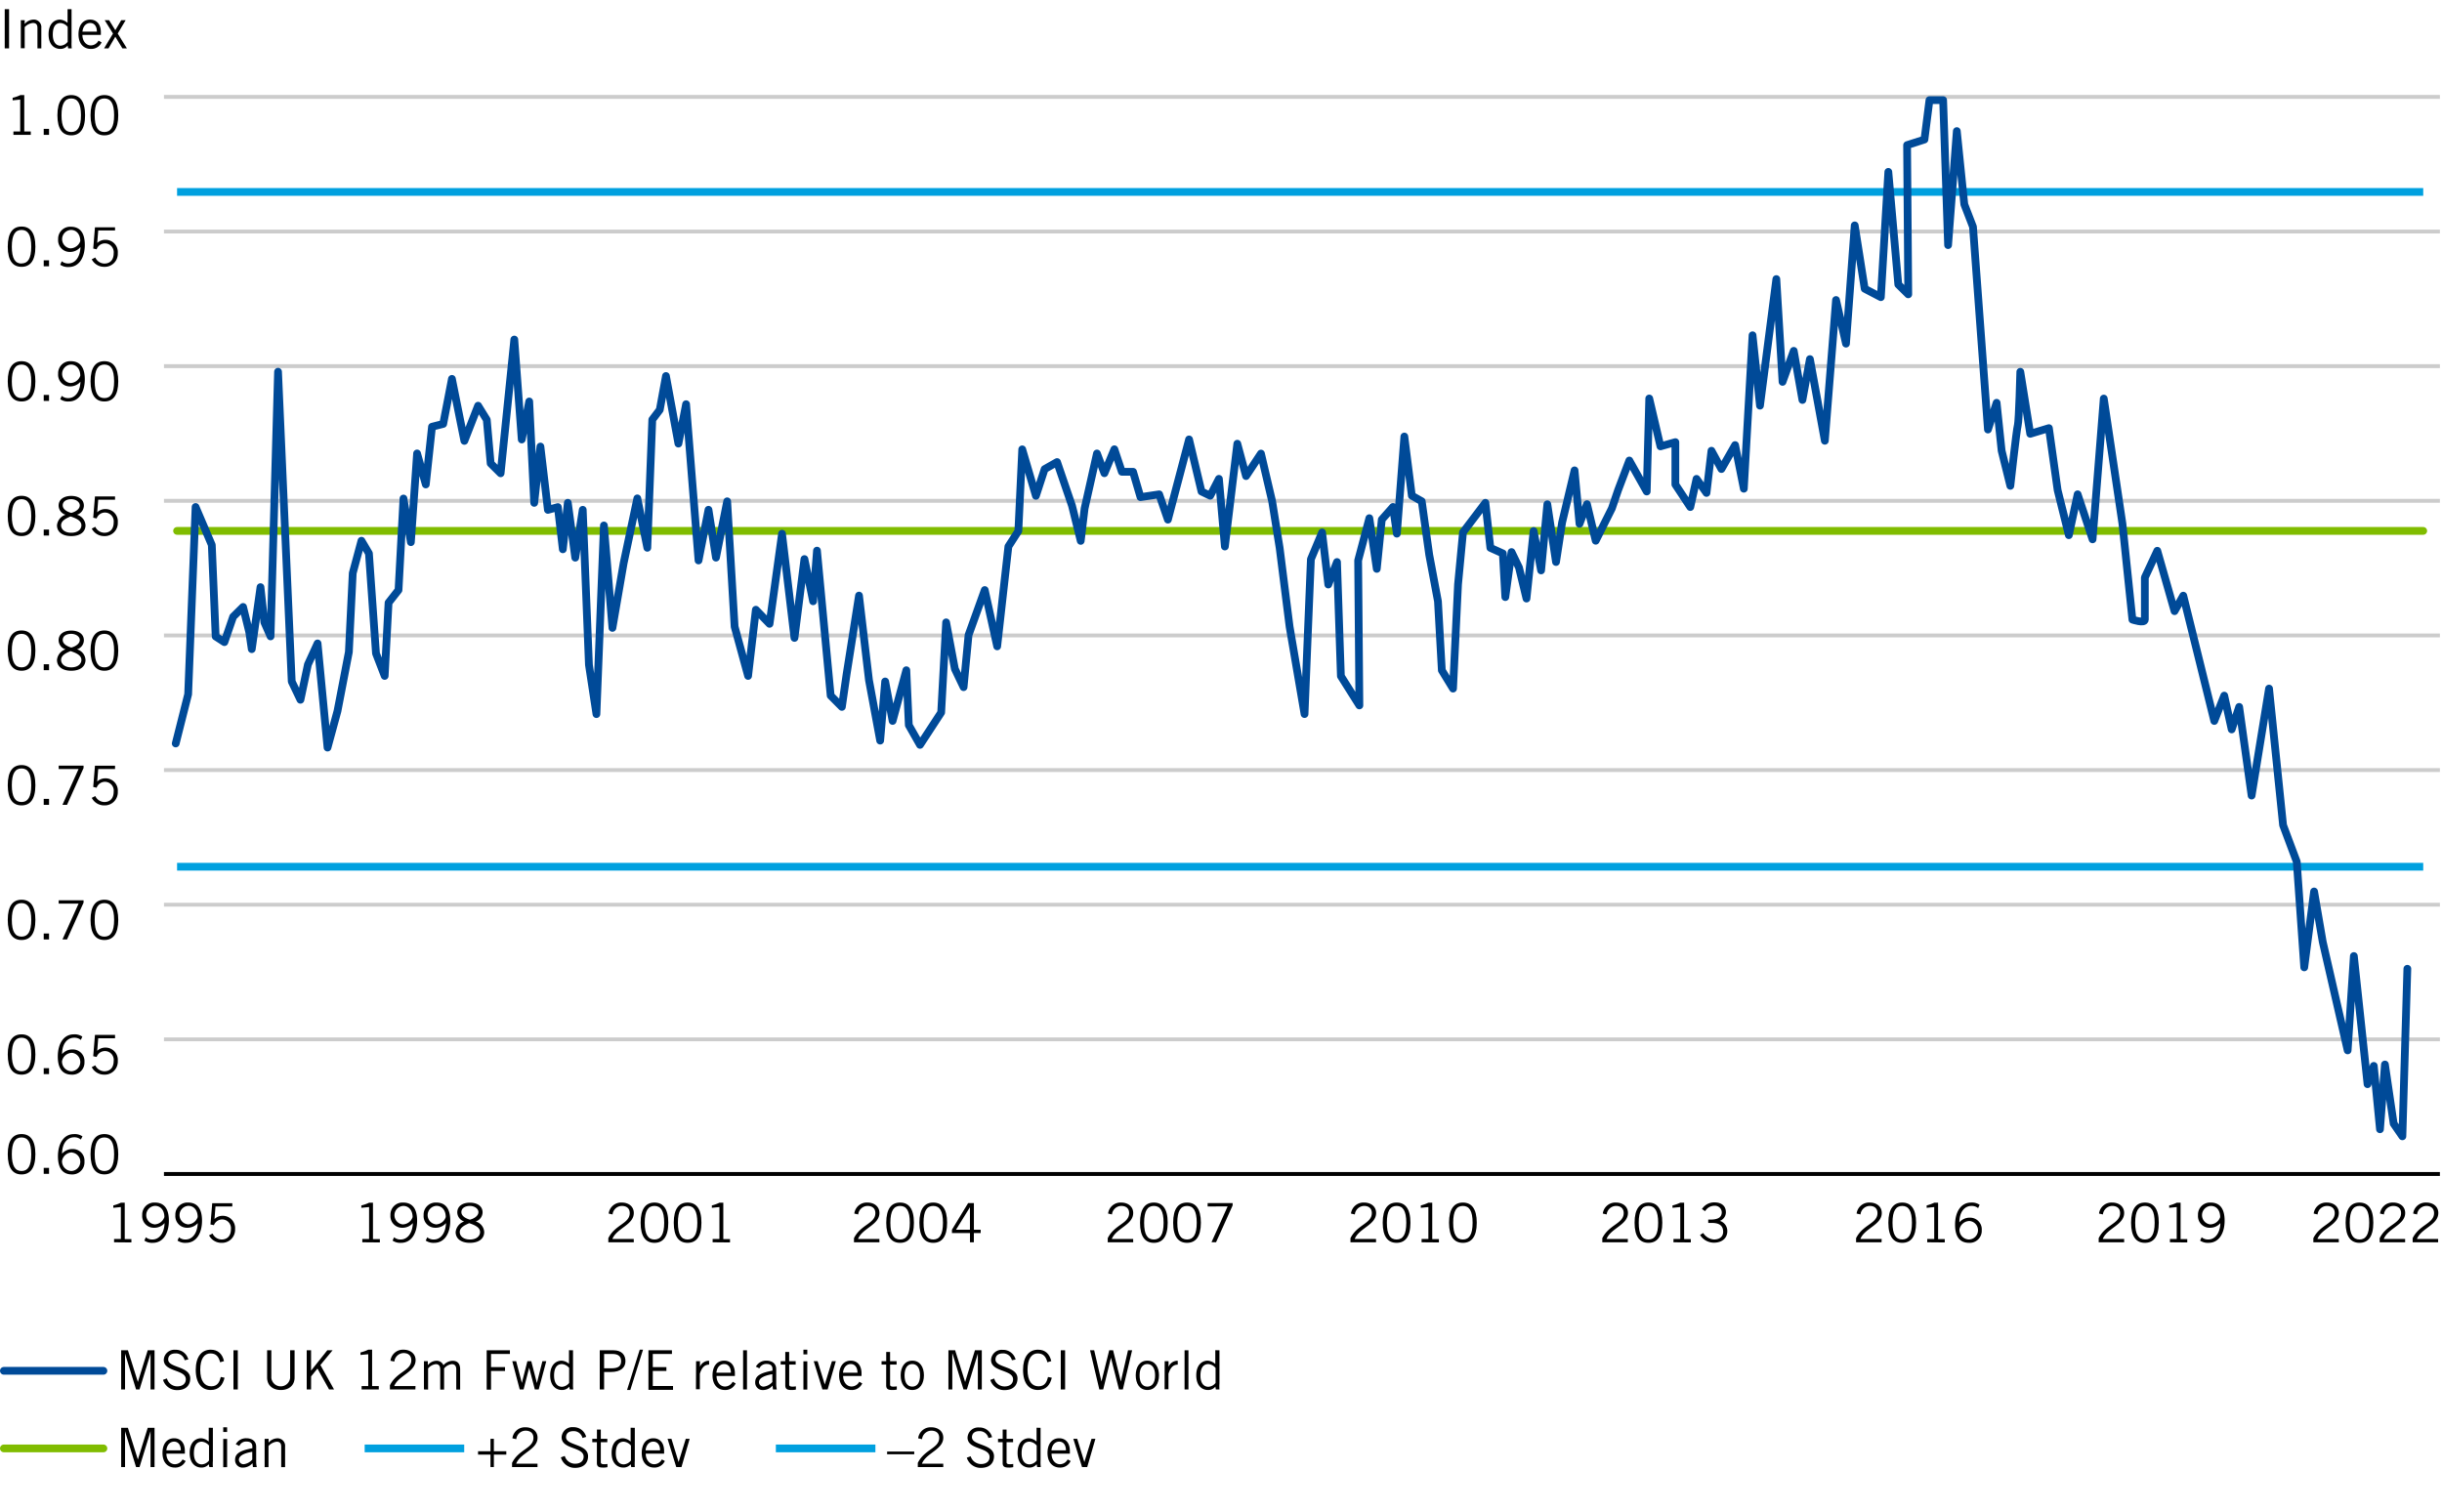 <svg xmlns="http://www.w3.org/2000/svg" viewBox="0 0 630 390.15"><defs><style>.a{fill:#fff;}.b,.c,.d,.e,.f{fill:none;stroke-linejoin:round;}.b{stroke:#ccc;}.c{stroke:#000;}.d{stroke:#00a0df;}.d,.e,.f{stroke-width:2px;}.e{stroke:#80bc00;}.e,.f{stroke-linecap:round;}.f{stroke:#004a98;}</style></defs><rect class="a" width="630" height="390.15"/><path d="M2.34,2.37V12.48H1.22V2.37Z" transform="translate(0)"/><path d="M6.37,5.2v1h0A3,3,0,0,1,8.56,5.06a1.94,1.94,0,0,1,2.1,2.13v5.29h-1V7.22c0-1-.46-1.29-1.19-1.29A3.38,3.38,0,0,0,6.37,7v5.45h-1V5.2Z" transform="translate(0)"/><path d="M18.46,2.37v8.52a10.56,10.56,0,0,0,.05,1.59h-.92l-.14-.71a2.41,2.41,0,0,1-1.92.85c-1.29,0-3-.87-3-3.78s1.69-3.78,2.92-3.78a3.14,3.14,0,0,1,1.92.81l.06,0V2.37Zm-1,4.57a2.69,2.69,0,0,0-1.84-1c-1.17,0-2,.77-2,3,0,1.85.79,2.85,2,2.85a2.53,2.53,0,0,0,1.84-1Z" transform="translate(0)"/><path d="M26.21,10.93a2.91,2.91,0,0,1-2.8,1.69c-1.62,0-3.16-1.12-3.16-3.78,0-2.35,1.17-3.78,3-3.78,1.51,0,2.77,1,2.77,3.3V9H21.26c0,1.59.95,2.71,2.15,2.71a2.24,2.24,0,0,0,2-1.23ZM25,8.17c0-1.35-.64-2.24-1.73-2.24s-1.88.89-2,2.24Z" transform="translate(0)"/><path d="M29.75,7.79,31.28,5.2h1.14L30.37,8.66l2.37,3.82H31.58l-1.83-3-1.76,3H26.85l2.3-3.82L27,5.2h1.14Z" transform="translate(0)"/><path d="M3.46,34.79v-.87H5.21V25.69l-1.95.2v-.66a9.49,9.49,0,0,0,2-.7h1v9.39H7.94v.87Z" transform="translate(0)"/><path d="M12.65,33.24v1.55H11.28V33.24Z" transform="translate(0)"/><path d="M18.38,24.53c2.2,0,3.57,1.54,3.57,5.2s-1.37,5.19-3.57,5.19-3.57-1.54-3.57-5.19S16.18,24.53,18.38,24.53Zm0,9.53c1.64,0,2.51-1.26,2.51-4.33S20,25.4,18.38,25.4s-2.51,1.26-2.51,4.33S16.74,34.06,18.38,34.06Z" transform="translate(0)"/><path d="M26.93,24.53c2.2,0,3.58,1.54,3.58,5.2s-1.38,5.19-3.58,5.19-3.57-1.54-3.57-5.19S24.73,24.53,26.93,24.53Zm0,9.53c1.64,0,2.51-1.26,2.51-4.33s-.87-4.33-2.51-4.33-2.5,1.26-2.5,4.33S25.29,34.06,26.93,34.06Z" transform="translate(0)"/><path d="M5.56,58.45c2.2,0,3.57,1.54,3.57,5.2s-1.37,5.19-3.57,5.19S2,67.3,2,63.65,3.36,58.45,5.56,58.45Zm0,9.52c1.63,0,2.5-1.26,2.5-4.32s-.87-4.33-2.5-4.33-2.51,1.26-2.51,4.33S3.92,68,5.56,68Z" transform="translate(0)"/><path d="M12.65,67.16V68.7H11.28V67.16Z" transform="translate(0)"/><path d="M15.93,67.4a2.54,2.54,0,0,0,1.72.57c1.6,0,3-1.42,3.11-4.23A3.49,3.49,0,0,1,18,65a3,3,0,0,1-3-3.25,3.1,3.1,0,0,1,3.26-3.25c2.1,0,3.62,1.23,3.62,4.68,0,3.19-1.43,5.71-4.15,5.71a3.45,3.45,0,0,1-2.19-.59Zm2.2-3.32a2.76,2.76,0,0,0,2.58-1.88c0-1.76-1-2.88-2.41-2.88a2.39,2.39,0,0,0-.17,4.76Z" transform="translate(0)"/><path d="M29.68,59.46H25.34l-.26,3.23a3,3,0,0,1,2.08-.82,3.16,3.16,0,0,1,3.23,3.42,3.36,3.36,0,0,1-3.5,3.55,3.59,3.59,0,0,1-3.22-1.93l.91-.48A2.63,2.63,0,0,0,26.92,68c1.33,0,2.41-.78,2.41-2.68a2.27,2.27,0,0,0-4.4-1l-.88-.19.45-5.48h5.18Z" transform="translate(0)"/><path d="M5.56,93.19c2.2,0,3.57,1.54,3.57,5.19s-1.37,5.2-3.57,5.2S2,102,2,98.38,3.36,93.19,5.56,93.19Zm0,9.52c1.63,0,2.5-1.26,2.5-4.33s-.87-4.32-2.5-4.32-2.51,1.26-2.51,4.32S3.92,102.71,5.56,102.71Z" transform="translate(0)"/><path d="M12.65,101.9v1.54H11.28V101.9Z" transform="translate(0)"/><path d="M15.93,102.14a2.54,2.54,0,0,0,1.72.57c1.6,0,3-1.43,3.11-4.23A3.49,3.49,0,0,1,18,99.69a3,3,0,0,1-3-3.25,3.1,3.1,0,0,1,3.26-3.25c2.1,0,3.62,1.23,3.62,4.68,0,3.19-1.43,5.71-4.15,5.71a3.51,3.51,0,0,1-2.19-.59Zm2.2-3.32a2.76,2.76,0,0,0,2.58-1.88c0-1.76-1-2.88-2.41-2.88a2.39,2.39,0,0,0-.17,4.76Z" transform="translate(0)"/><path d="M26.93,93.19c2.2,0,3.58,1.54,3.58,5.19s-1.38,5.2-3.58,5.2-3.57-1.54-3.57-5.2S24.73,93.19,26.93,93.19Zm0,9.52c1.64,0,2.51-1.26,2.51-4.33s-.87-4.32-2.51-4.32-2.5,1.26-2.5,4.32S25.29,102.71,26.93,102.71Z" transform="translate(0)"/><path d="M5.56,127.92c2.2,0,3.57,1.54,3.57,5.2s-1.37,5.19-3.57,5.19S2,136.77,2,133.12,3.36,127.92,5.56,127.92Zm0,9.53c1.63,0,2.5-1.26,2.5-4.33s-.87-4.33-2.5-4.33-2.51,1.26-2.51,4.33S3.92,137.45,5.56,137.45Z" transform="translate(0)"/><path d="M12.65,136.63v1.54H11.28v-1.54Z" transform="translate(0)"/><path d="M18.38,138.31c-2.48,0-3.68-1.23-3.68-2.77a3.21,3.21,0,0,1,2.21-2.74v0a2.5,2.5,0,0,1-1.79-2.33c0-1.65,1.4-2.52,3.26-2.52s3.26.87,3.26,2.52a2.5,2.5,0,0,1-1.79,2.33v0a3,3,0,0,1,2.21,2.74C22.06,137.08,20.86,138.31,18.38,138.31Zm0-.86c1.83,0,2.62-1,2.62-1.91,0-1.18-1.21-1.76-2.8-2.3-1.24.54-2.44,1.12-2.44,2.3C15.76,136.44,16.54,137.45,18.38,137.45Zm0-8.66c-1.11,0-2.2.48-2.2,1.6s1.37,1.71,2.2,1.94c1.12-.28,2.2-1,2.2-1.94S19.49,128.79,18.38,128.79Z" transform="translate(0)"/><path d="M29.68,128.93H25.34l-.26,3.24a2.94,2.94,0,0,1,2.08-.83,3.16,3.16,0,0,1,3.23,3.42,3.36,3.36,0,0,1-3.5,3.55,3.59,3.59,0,0,1-3.22-1.93l.91-.47a2.63,2.63,0,0,0,2.34,1.54c1.33,0,2.41-.79,2.41-2.69a2.27,2.27,0,0,0-4.4-1l-.88-.19.45-5.48h5.18Z" transform="translate(0)"/><path d="M5.56,162.66c2.2,0,3.57,1.54,3.57,5.19s-1.37,5.2-3.57,5.2S2,171.51,2,167.85,3.36,162.66,5.56,162.66Zm0,9.52c1.63,0,2.5-1.26,2.5-4.33s-.87-4.32-2.5-4.32-2.51,1.26-2.51,4.32S3.92,172.18,5.56,172.18Z" transform="translate(0)"/><path d="M12.65,171.37v1.54H11.28v-1.54Z" transform="translate(0)"/><path d="M18.38,173.05c-2.48,0-3.68-1.23-3.68-2.77a3.22,3.22,0,0,1,2.21-2.75v0a2.49,2.49,0,0,1-1.79-2.32c0-1.65,1.4-2.52,3.26-2.52s3.26.87,3.26,2.52a2.49,2.49,0,0,1-1.79,2.32v0a3,3,0,0,1,2.21,2.75C22.06,171.82,20.86,173.05,18.38,173.05Zm0-.87c1.83,0,2.62-1,2.62-1.9,0-1.18-1.21-1.77-2.8-2.3-1.24.53-2.44,1.12-2.44,2.3C15.76,171.17,16.54,172.18,18.38,172.18Zm0-8.65c-1.11,0-2.2.47-2.2,1.59s1.37,1.71,2.2,1.95c1.12-.28,2.2-1,2.2-1.95S19.49,163.53,18.38,163.53Z" transform="translate(0)"/><path d="M26.93,162.66c2.2,0,3.58,1.54,3.58,5.19s-1.38,5.2-3.58,5.2-3.57-1.54-3.57-5.2S24.73,162.66,26.93,162.66Zm0,9.52c1.64,0,2.51-1.26,2.51-4.33s-.87-4.32-2.51-4.32-2.5,1.26-2.5,4.32S25.29,172.18,26.93,172.18Z" transform="translate(0)"/><path d="M5.56,197.39c2.2,0,3.57,1.54,3.57,5.2s-1.37,5.2-3.57,5.2S2,206.25,2,202.59,3.36,197.39,5.56,197.39Zm0,9.53c1.63,0,2.5-1.26,2.5-4.33s-.87-4.33-2.5-4.33-2.51,1.26-2.51,4.33S3.92,206.92,5.56,206.92Z" transform="translate(0)"/><path d="M12.65,206.11v1.54H11.28v-1.54Z" transform="translate(0)"/><path d="M15.14,198.4v-.87h6.42v.62l-4.27,9.5H16.11l4.16-9.25Z" transform="translate(0)"/><path d="M29.68,198.4H25.34l-.26,3.24a3,3,0,0,1,2.08-.83,3.16,3.16,0,0,1,3.23,3.42,3.37,3.37,0,0,1-3.5,3.56,3.6,3.6,0,0,1-3.22-1.94l.91-.47a2.63,2.63,0,0,0,2.34,1.54c1.33,0,2.41-.79,2.41-2.69a2.27,2.27,0,0,0-4.4-1l-.88-.2.45-5.48h5.18Z" transform="translate(0)"/><path d="M5.56,232.13c2.2,0,3.57,1.54,3.57,5.2s-1.37,5.19-3.57,5.19S2,241,2,237.33,3.36,232.13,5.56,232.13Zm0,9.52c1.63,0,2.5-1.26,2.5-4.32S7.19,233,5.56,233s-2.51,1.26-2.51,4.33S3.92,241.65,5.56,241.65Z" transform="translate(0)"/><path d="M12.65,240.84v1.54H11.28v-1.54Z" transform="translate(0)"/><path d="M15.14,233.14v-.87h6.42v.61l-4.27,9.5H16.11l4.16-9.24Z" transform="translate(0)"/><path d="M26.93,232.13c2.2,0,3.58,1.54,3.58,5.2s-1.38,5.19-3.58,5.19-3.57-1.54-3.57-5.19S24.73,232.13,26.93,232.13Zm0,9.52c1.64,0,2.51-1.26,2.51-4.32S28.57,233,26.93,233s-2.5,1.26-2.5,4.33S25.29,241.65,26.93,241.65Z" transform="translate(0)"/><path d="M5.56,266.86c2.2,0,3.57,1.55,3.57,5.2s-1.37,5.2-3.57,5.2S2,275.72,2,272.06,3.36,266.86,5.56,266.86Zm0,9.53c1.63,0,2.5-1.26,2.5-4.33s-.87-4.33-2.5-4.33S3.05,269,3.05,272.06,3.92,276.39,5.56,276.39Z" transform="translate(0)"/><path d="M12.65,275.58v1.54H11.28v-1.54Z" transform="translate(0)"/><path d="M20.85,268.31a2.52,2.52,0,0,0-1.73-.58c-1.59,0-3.08,1.32-3.11,4.23a3.54,3.54,0,0,1,2.78-1.2,3,3,0,0,1,3,3.25,3.11,3.11,0,0,1-3.27,3.25c-2.1,0-3.61-1.23-3.61-4.68,0-3.19,1.43-5.72,4.14-5.72a3.47,3.47,0,0,1,2.19.59Zm-2.2,3.32A2.66,2.66,0,0,0,16,273.78a2.5,2.5,0,0,0,2.44,2.61,2.39,2.39,0,0,0,.17-4.76Z" transform="translate(0)"/><path d="M29.68,267.87H25.34l-.26,3.24a3,3,0,0,1,2.08-.83,3.16,3.16,0,0,1,3.23,3.42,3.37,3.37,0,0,1-3.5,3.56,3.59,3.59,0,0,1-3.22-1.93l.91-.48a2.63,2.63,0,0,0,2.34,1.54c1.33,0,2.41-.78,2.41-2.69a2.27,2.27,0,0,0-4.4-1l-.88-.2L24.5,267h5.18Z" transform="translate(0)"/><path d="M5.56,292.59c2.2,0,3.57,1.54,3.57,5.2S7.76,303,5.56,303,2,301.45,2,297.79,3.36,292.59,5.56,292.59Zm0,9.53c1.63,0,2.5-1.26,2.5-4.33s-.87-4.33-2.5-4.33-2.51,1.26-2.51,4.33S3.92,302.12,5.56,302.12Z" transform="translate(0)"/><path d="M12.65,301.31v1.54H11.28v-1.54Z" transform="translate(0)"/><path d="M20.85,294a2.52,2.52,0,0,0-1.73-.58c-1.59,0-3.08,1.32-3.11,4.23a3.54,3.54,0,0,1,2.78-1.2,3,3,0,0,1,3,3.25A3.11,3.11,0,0,1,18.56,303c-2.1,0-3.61-1.24-3.61-4.68,0-3.19,1.43-5.72,4.14-5.72a3.47,3.47,0,0,1,2.19.59Zm-2.2,3.32A2.66,2.66,0,0,0,16,299.51a2.5,2.5,0,0,0,2.44,2.61,2.39,2.39,0,0,0,.17-4.76Z" transform="translate(0)"/><path d="M26.93,292.59c2.2,0,3.58,1.54,3.58,5.2s-1.38,5.2-3.58,5.2-3.57-1.54-3.57-5.2S24.73,292.59,26.93,292.59Zm0,9.53c1.64,0,2.51-1.26,2.51-4.33s-.87-4.33-2.51-4.33-2.5,1.26-2.5,4.33S25.29,302.12,26.93,302.12Z" transform="translate(0)"/><line class="b" x1="42.3" y1="25" x2="629.46" y2="25"/><line class="b" x1="42.3" y1="59.73" x2="629.46" y2="59.73"/><line class="b" x1="42.3" y1="94.47" x2="629.46" y2="94.47"/><line class="b" x1="42.3" y1="129.21" x2="629.46" y2="129.21"/><line class="b" x1="42.3" y1="163.94" x2="629.46" y2="163.94"/><line class="b" x1="42.3" y1="198.68" x2="629.46" y2="198.68"/><line class="b" x1="42.3" y1="233.41" x2="629.46" y2="233.41"/><line class="b" x1="42.3" y1="268.15" x2="629.46" y2="268.15"/><line class="c" x1="42.3" y1="302.89" x2="629.46" y2="302.89"/><line class="d" x1="45.68" y1="49.52" x2="625.16" y2="49.52"/><line class="d" x1="45.68" y1="223.61" x2="625.16" y2="223.61"/><line class="e" x1="45.68" y1="136.97" x2="625.16" y2="136.97"/><line class="f" x1="1" y1="353.67" x2="26.68" y2="353.67"/><path d="M38.84,358.48v-9.25h0L36,358.48H35.1l-2.84-9.25h0v9.25h-1V348.37H33l2.57,8.18h0l2.54-8.18h1.76v10.11Z" transform="translate(0)"/><path d="M47.63,350.94a2.29,2.29,0,0,0-2.35-1.76c-1.18,0-1.88.56-1.89,1.57,0,2.21,5.69,1.65,5.69,4.9,0,1.47-.83,3-3.41,3A3.73,3.73,0,0,1,42.06,356l1-.37a2.77,2.77,0,0,0,2.65,2.05c1.48,0,2.23-.79,2.23-1.83,0-2.57-5.69-1.82-5.69-5a2.75,2.75,0,0,1,3-2.61,3.31,3.31,0,0,1,3.33,2.5Z" transform="translate(0)"/><path d="M57.93,355.45c-.45,1.88-1.49,3.17-3.56,3.17-2.27,0-3.87-1.65-3.87-5.2,0-3.29,1.43-5.2,3.87-5.2,1.87,0,3,1.1,3.42,2.95l-1,.3c-.37-1.42-1-2.29-2.52-2.29s-2.61,1.34-2.61,4.24,1.15,4.25,2.83,4.25,2.16-1.18,2.47-2.41Z" transform="translate(0)"/><path d="M61.35,348.37v10.11H60.23V348.37Z" transform="translate(0)"/><path d="M70,348.37v7.14a2.44,2.44,0,0,0,4.85,0v-7.14H76v7.05c0,2-1.46,3.2-3.54,3.2s-3.55-1.18-3.55-3.2v-7.05Z" transform="translate(0)"/><path d="M80.25,358.48H79.13V348.37h1.12v5.25h0l4.19-5.25H85.8l-3.14,3.8,3.52,6.31H84.9l-3-5.38-1.64,2Z" transform="translate(0)"/><path d="M93.29,358.48v-.87H95v-8.22l-2,.19v-.65a10.08,10.08,0,0,0,2-.71h1v9.39h1.72v.87Z" transform="translate(0)"/><path d="M107.16,358.48h-6.57v-1.07c1.75-3.54,5.52-3.75,5.52-6.47,0-1.17-.75-1.85-2-1.85a2.45,2.45,0,0,0-2.38,2.2l-1-.22a3.25,3.25,0,0,1,3.4-2.85c1.66,0,3.09,1,3.09,2.69,0,3.09-4.43,3.93-5.52,6.7h5.5Z" transform="translate(0)"/><path d="M109.37,358.48v-7.29h1v1l.06-.05a2.94,2.94,0,0,1,2.11-1.06,1.88,1.88,0,0,1,1.86,1.15,3.31,3.31,0,0,1,2.31-1.15c1,0,2,.41,2,2.22v5.21h-1v-5.21c0-1-.49-1.35-1.14-1.35a3,3,0,0,0-2,1.12v5.44h-1v-5.21c0-1-.49-1.35-1.13-1.35a3,3,0,0,0-2,1.12v5.44Z" transform="translate(0)"/><path d="M131.55,348.37v.95h-4.87v3.39h3.61v1h-3.61v4.82h-1.12V348.37Z" transform="translate(0)"/><path d="M132.16,351.19h1l1.47,5.61h0l1.43-5.61h1l1.45,5.64h0l1.42-5.64h1l-1.95,7.29h-1l-1.46-5.63h0l-1.44,5.63h-1Z" transform="translate(0)"/><path d="M147.83,348.37v8.51a9.52,9.52,0,0,0,.06,1.6H147l-.14-.72a2.37,2.37,0,0,1-1.92.86c-1.28,0-3-.87-3-3.78s1.7-3.79,2.93-3.79a3.12,3.12,0,0,1,1.92.82l0,0v-3.52Zm-1,4.56a2.71,2.71,0,0,0-1.83-1c-1.18,0-2.06.77-2.06,3,0,1.85.8,2.86,2.06,2.86a2.52,2.52,0,0,0,1.83-1Z" transform="translate(0)"/><path d="M154.73,358.48V348.37h3.53c2.16,0,3.1,1.23,3.1,2.82s-1.17,2.78-3.72,2.78h-1.79v4.51Zm1.12-5.46h1.91c1.86,0,2.48-.65,2.48-1.85s-.72-1.85-2.23-1.85h-2.16Z" transform="translate(0)"/><path d="M165.89,348.22l-3.28,10.4h-.84l3.27-10.4Z" transform="translate(0)"/><path d="M173.35,348.37v.95h-4.94v3.39h3.51v1h-3.51v3.87h5.22v1h-6.34V348.37Z" transform="translate(0)"/><path d="M179.58,351.19h1v1.45h0a2.47,2.47,0,0,1,2.36-1.56v1c-1.26,0-1.92.86-2.39,2.35v4h-1Z" transform="translate(0)"/><path d="M189.79,356.92a2.92,2.92,0,0,1-2.8,1.7c-1.63,0-3.17-1.12-3.17-3.78,0-2.36,1.18-3.79,3-3.79,1.51,0,2.77,1,2.77,3.31V355h-4.73c0,1.6.95,2.72,2.16,2.72a2.26,2.26,0,0,0,2-1.23Zm-1.23-2.76c0-1.34-.65-2.24-1.74-2.24s-1.88.9-2,2.24Z" transform="translate(0)"/><path d="M192.71,348.37v10.11h-1V348.37Z" transform="translate(0)"/><path d="M195,352.6a3,3,0,0,1,2.73-1.55c1.24,0,2.52.59,2.52,2.19v3.67a5.56,5.56,0,0,0,.17,1.57h-1l-.11-1a3.23,3.23,0,0,1-2.41,1.15,1.92,1.92,0,0,1-2.07-2c0-1.6,1.22-2.4,4.46-3v-.4c0-1-.64-1.33-1.5-1.33a1.9,1.9,0,0,0-1.87,1.14Zm4.25,1.94c-2.32.41-3.45,1.08-3.45,2.09a1.19,1.19,0,0,0,1.2,1.12,3.41,3.41,0,0,0,2.25-1.2Z" transform="translate(0)"/><path d="M202.59,351.19V348.8h1v2.39h1.68v.87H203.6v5.19c0,.33.24.5.83.5a6,6,0,0,0,.9-.07v.83a5.07,5.07,0,0,1-1.18.11c-1.09,0-1.56-.28-1.56-1.21v-5.35H201.4v-.87Z" transform="translate(0)"/><path d="M208.27,348.22v1.21h-1v-1.21Zm-1,3h1v7.29h-1Z" transform="translate(0)"/><path d="M213.52,358.48h-1.35l-2.24-7.29h1l1.85,6h0l1.85-6h1Z" transform="translate(0)"/><path d="M222.45,356.92a2.92,2.92,0,0,1-2.8,1.7c-1.63,0-3.17-1.12-3.17-3.78,0-2.36,1.18-3.79,3-3.79,1.51,0,2.78,1,2.78,3.31V355h-4.74c0,1.6.95,2.72,2.16,2.72a2.27,2.27,0,0,0,2-1.23Zm-1.23-2.76c0-1.34-.65-2.24-1.74-2.24s-1.88.9-2,2.24Z" transform="translate(0)"/><path d="M228.63,351.19V348.8h1v2.39h1.68v.87h-1.68v5.19c0,.33.24.5.83.5a6,6,0,0,0,.9-.07v.83a5.07,5.07,0,0,1-1.18.11c-1.09,0-1.56-.28-1.56-1.21v-5.35h-1.19v-.87Z" transform="translate(0)"/><path d="M235.36,358.62c-2,0-3-1.68-3-3.78s1-3.79,3-3.79,3,1.69,3,3.79S237.34,358.62,235.36,358.62Zm0-6.7c-1.21,0-2,1-2,2.92s.77,2.91,2,2.91,2-1,2-2.91S236.56,351.92,235.36,351.92Z" transform="translate(0)"/><path d="M252.27,358.48v-9.25h0l-2.83,9.25h-.87l-2.84-9.25h-.05v9.25h-1V348.37h1.73l2.58,8.18h0l2.53-8.18h1.77v10.11Z" transform="translate(0)"/><path d="M261.06,350.94a2.29,2.29,0,0,0-2.35-1.76c-1.18,0-1.88.56-1.89,1.57,0,2.21,5.68,1.65,5.68,4.9,0,1.47-.82,3-3.4,3a3.73,3.73,0,0,1-3.61-2.63l1-.37a2.75,2.75,0,0,0,2.65,2.05c1.48,0,2.22-.79,2.22-1.83,0-2.57-5.68-1.82-5.68-5a2.75,2.75,0,0,1,3-2.61,3.32,3.32,0,0,1,3.33,2.5Z" transform="translate(0)"/><path d="M271.35,355.45c-.45,1.88-1.48,3.17-3.56,3.17-2.27,0-3.86-1.65-3.86-5.2,0-3.29,1.43-5.2,3.86-5.2,1.88,0,3,1.1,3.42,2.95l-1,.3c-.36-1.42-1-2.29-2.52-2.29s-2.6,1.34-2.6,4.24,1.15,4.25,2.83,4.25,2.15-1.18,2.46-2.41Z" transform="translate(0)"/><path d="M274.78,348.37v10.11h-1.12V348.37Z" transform="translate(0)"/><path d="M281.22,348.37h1.06l1.88,8.06h0l2-8.06h1l2,8.06h0l1.85-8.06h1.06l-2.39,10.11h-1l-2.07-8.18h0l-2,8.18h-1Z" transform="translate(0)"/><path d="M296,358.62c-2,0-3-1.68-3-3.78s1-3.79,3-3.79,3,1.69,3,3.79S298,358.62,296,358.62Zm0-6.7c-1.21,0-2,1-2,2.92s.77,2.91,2,2.91,2-1,2-2.91S297.19,351.92,296,351.92Z" transform="translate(0)"/><path d="M300.47,351.19h1v1.45h0a2.48,2.48,0,0,1,2.37-1.56v1c-1.26,0-1.92.86-2.39,2.35v4h-1Z" transform="translate(0)"/><path d="M306.6,348.37v10.11h-1V348.37Z" transform="translate(0)"/><path d="M314.6,348.37v8.51a10.7,10.7,0,0,0,0,1.6h-.92l-.14-.72a2.38,2.38,0,0,1-1.92.86c-1.29,0-3-.87-3-3.78s1.7-3.79,2.93-3.79a3.1,3.1,0,0,1,1.92.82l.06,0v-3.52Zm-1,4.56a2.75,2.75,0,0,0-1.84-1c-1.17,0-2.06.77-2.06,3,0,1.85.8,2.86,2.06,2.86a2.54,2.54,0,0,0,1.84-1Z" transform="translate(0)"/><line class="e" x1="1" y1="373.69" x2="26.68" y2="373.69"/><path d="M38.84,378.5v-9.25h0L36,378.5H35.1l-2.84-9.25h0v9.25h-1V368.38H33l2.57,8.18h0l2.54-8.18h1.76V378.5Z" transform="translate(0)"/><path d="M47.89,376.94a2.92,2.92,0,0,1-2.8,1.69c-1.63,0-3.17-1.12-3.17-3.78,0-2.35,1.18-3.78,3-3.78,1.51,0,2.77,1,2.77,3.31v.67H42.93c0,1.6,1,2.72,2.16,2.72a2.25,2.25,0,0,0,2-1.24Zm-1.24-2.76c0-1.34-.64-2.24-1.73-2.24s-1.88.9-2,2.24Z" transform="translate(0)"/><path d="M54.92,368.38v8.52a10.74,10.74,0,0,0,0,1.6h-.92l-.14-.72a2.41,2.41,0,0,1-1.92.85c-1.29,0-3-.86-3-3.78s1.7-3.78,2.93-3.78a3.14,3.14,0,0,1,1.92.81l.06,0v-3.53Zm-1,4.57a2.75,2.75,0,0,0-1.84-1c-1.18,0-2.06.77-2.06,3,0,1.85.8,2.86,2.06,2.86a2.54,2.54,0,0,0,1.84-1Z" transform="translate(0)"/><path d="M58.59,368.24v1.21h-1v-1.21Zm-1,3h1v7.29h-1Z" transform="translate(0)"/><path d="M60.83,372.61a3,3,0,0,1,2.74-1.54c1.23,0,2.52.59,2.52,2.19v3.67a6.13,6.13,0,0,0,.16,1.57h-1l-.11-1a3.26,3.26,0,0,1-2.41,1.14,1.92,1.92,0,0,1-2.08-2c0-1.59,1.22-2.39,4.46-3v-.39c0-1-.63-1.33-1.5-1.33a1.87,1.87,0,0,0-1.86,1.13Zm4.25,1.95c-2.31.4-3.45,1.08-3.45,2.09a1.2,1.2,0,0,0,1.21,1.12,3.41,3.41,0,0,0,2.24-1.21Z" transform="translate(0)"/><path d="M69.29,371.21v1h0a3,3,0,0,1,2.16-1.12,1.94,1.94,0,0,1,2.1,2.13v5.3h-1v-5.27c0-1-.46-1.29-1.19-1.29a3.36,3.36,0,0,0-2.09,1.11v5.45h-1v-7.29Z" transform="translate(0)"/><line class="d" x1="94.08" y1="373.69" x2="119.76" y2="373.69"/><path d="M126.54,371.21h.87v3.21h3.21v.87h-3.21v3.21h-.87v-3.21h-3.21v-.87h3.21Z" transform="translate(0)"/><path d="M138.67,378.5H132.1v-1.07c1.75-3.54,5.52-3.75,5.52-6.47,0-1.18-.76-1.85-2.05-1.85a2.45,2.45,0,0,0-2.38,2.2l-1-.23a3.25,3.25,0,0,1,3.41-2.84c1.65,0,3.08.95,3.08,2.69,0,3.08-4.43,3.92-5.52,6.7h5.51Z" transform="translate(0)"/><path d="M150.27,371a2.3,2.3,0,0,0-2.35-1.77c-1.18,0-1.88.56-1.89,1.57,0,2.22,5.68,1.66,5.68,4.91,0,1.47-.82,3-3.4,3A3.72,3.72,0,0,1,144.7,376l1-.36a2.75,2.75,0,0,0,2.65,2c1.48,0,2.22-.78,2.22-1.82,0-2.58-5.68-1.82-5.68-5a2.75,2.75,0,0,1,3-2.61,3.32,3.32,0,0,1,3.33,2.5Z" transform="translate(0)"/><path d="M154,371.21v-2.39h1v2.39h1.68v.87H155v5.18c0,.34.24.51.83.51a5.85,5.85,0,0,0,.89-.07v.82a4.4,4.4,0,0,1-1.17.11c-1.1,0-1.56-.27-1.56-1.2v-5.35H152.8v-.87Z" transform="translate(0)"/><path d="M163.77,368.38v8.52a10.74,10.74,0,0,0,0,1.6h-.92l-.14-.72a2.41,2.41,0,0,1-1.92.85c-1.29,0-3-.86-3-3.78s1.69-3.78,2.92-3.78a3.14,3.14,0,0,1,1.92.81l.06,0v-3.53Zm-1,4.57a2.73,2.73,0,0,0-1.84-1c-1.17,0-2.06.77-2.06,3,0,1.85.8,2.86,2.06,2.86a2.54,2.54,0,0,0,1.84-1Z" transform="translate(0)"/><path d="M171.52,376.94a2.91,2.91,0,0,1-2.8,1.69c-1.62,0-3.16-1.12-3.16-3.78,0-2.35,1.17-3.78,3-3.78,1.51,0,2.77,1,2.77,3.31v.67h-4.74c0,1.6,1,2.72,2.16,2.72a2.25,2.25,0,0,0,2-1.24Zm-1.23-2.76c0-1.34-.64-2.24-1.74-2.24s-1.87.9-2,2.24Z" transform="translate(0)"/><path d="M175.81,378.5h-1.35l-2.24-7.29h1l1.85,6h0l1.85-6h1Z" transform="translate(0)"/><line class="d" x1="200.16" y1="373.69" x2="225.84" y2="373.69"/><path d="M228.86,374.5h7v.7h-7Z" transform="translate(0)"/><path d="M243.35,378.5h-6.57v-1.07c1.75-3.54,5.52-3.75,5.52-6.47,0-1.18-.76-1.85-2.05-1.85a2.46,2.46,0,0,0-2.38,2.2l-1-.23a3.24,3.24,0,0,1,3.4-2.84c1.66,0,3.08.95,3.08,2.69,0,3.08-4.42,3.92-5.51,6.7h5.5Z" transform="translate(0)"/><path d="M255,371a2.32,2.32,0,0,0-2.36-1.77c-1.17,0-1.87.56-1.89,1.57,0,2.22,5.69,1.66,5.69,4.91,0,1.47-.83,3-3.41,3a3.72,3.72,0,0,1-3.61-2.63l1-.36a2.77,2.77,0,0,0,2.65,2c1.49,0,2.23-.78,2.23-1.82,0-2.58-5.69-1.82-5.69-5a2.75,2.75,0,0,1,3-2.61,3.31,3.31,0,0,1,3.33,2.5Z" transform="translate(0)"/><path d="M258.68,371.21v-2.39h1v2.39h1.68v.87h-1.68v5.18c0,.34.23.51.82.51a6,6,0,0,0,.9-.07v.82a4.5,4.5,0,0,1-1.18.11c-1.09,0-1.55-.27-1.55-1.2v-5.35h-1.19v-.87Z" transform="translate(0)"/><path d="M268.45,368.38v8.52a9.56,9.56,0,0,0,.06,1.6h-.93l-.14-.72a2.39,2.39,0,0,1-1.92.85c-1.28,0-3-.86-3-3.78s1.7-3.78,2.93-3.78a3.16,3.16,0,0,1,1.92.81l.05,0v-3.53Zm-1,4.57a2.71,2.71,0,0,0-1.83-1c-1.18,0-2.06.77-2.06,3,0,1.85.8,2.86,2.06,2.86a2.52,2.52,0,0,0,1.83-1Z" transform="translate(0)"/><path d="M276.21,376.94a2.92,2.92,0,0,1-2.8,1.69c-1.63,0-3.17-1.12-3.17-3.78,0-2.35,1.18-3.78,3-3.78,1.51,0,2.77,1,2.77,3.31v.67h-4.73c0,1.6.95,2.72,2.16,2.72a2.25,2.25,0,0,0,2-1.24ZM275,374.18c0-1.34-.65-2.24-1.74-2.24s-1.88.9-2,2.24Z" transform="translate(0)"/><path d="M280.49,378.5h-1.34l-2.25-7.29h1l1.85,6h0l1.85-6h1Z" transform="translate(0)"/><path d="M29.43,320.51v-.86h1.75v-8.23l-1.95.2V311a9.49,9.49,0,0,0,1.95-.7h1v9.39h1.72v.86Z" transform="translate(0)"/><path d="M37.63,319.21a2.5,2.5,0,0,0,1.72.58c1.6,0,3-1.43,3.11-4.23a3.5,3.5,0,0,1-2.77,1.2,3,3,0,0,1-3-3.25,3.1,3.1,0,0,1,3.26-3.25c2.11,0,3.62,1.23,3.62,4.68,0,3.19-1.43,5.71-4.15,5.71a3.47,3.47,0,0,1-2.18-.58Zm2.2-3.32A2.76,2.76,0,0,0,42.41,314c0-1.77-1-2.89-2.41-2.89a2.39,2.39,0,0,0-.17,4.76Z" transform="translate(0)"/><path d="M46.18,319.21a2.52,2.52,0,0,0,1.73.58c1.59,0,3-1.43,3.11-4.23a3.54,3.54,0,0,1-2.78,1.2,3,3,0,0,1-3-3.25,3.11,3.11,0,0,1,3.27-3.25c2.1,0,3.61,1.23,3.61,4.68,0,3.19-1.43,5.71-4.14,5.71a3.48,3.48,0,0,1-2.19-.58Zm2.2-3.32A2.75,2.75,0,0,0,51,314c0-1.77-1-2.89-2.41-2.89a2.39,2.39,0,0,0-.17,4.76Z" transform="translate(0)"/><path d="M59.93,311.27H55.59l-.25,3.24a2.94,2.94,0,0,1,2.07-.83,3.17,3.17,0,0,1,3.24,3.42,3.37,3.37,0,0,1-3.5,3.55,3.58,3.58,0,0,1-3.22-1.93l.91-.47a2.63,2.63,0,0,0,2.34,1.54c1.33,0,2.4-.79,2.4-2.69a2.27,2.27,0,0,0-4.39-1l-.89-.19.45-5.48h5.18Z" transform="translate(0)"/><path d="M93.47,320.51v-.86h1.75v-8.23l-2,.2V311a9.49,9.49,0,0,0,2-.7h1v9.39H98v.86Z" transform="translate(0)"/><path d="M101.67,319.21a2.52,2.52,0,0,0,1.73.58c1.59,0,3-1.43,3.11-4.23a3.54,3.54,0,0,1-2.78,1.2,3,3,0,0,1-3-3.25,3.11,3.11,0,0,1,3.27-3.25c2.1,0,3.61,1.23,3.61,4.68,0,3.19-1.43,5.71-4.15,5.71a3.47,3.47,0,0,1-2.18-.58Zm2.2-3.32a2.75,2.75,0,0,0,2.58-1.87c0-1.77-1-2.89-2.41-2.89a2.39,2.39,0,0,0-.17,4.76Z" transform="translate(0)"/><path d="M110.23,319.21a2.5,2.5,0,0,0,1.72.58c1.6,0,3-1.43,3.11-4.23a3.51,3.51,0,0,1-2.77,1.2,3,3,0,0,1-3-3.25,3.1,3.1,0,0,1,3.26-3.25c2.1,0,3.61,1.23,3.61,4.68,0,3.19-1.42,5.71-4.14,5.71a3.53,3.53,0,0,1-2.19-.58Zm2.2-3.32A2.74,2.74,0,0,0,115,314c0-1.77-1-2.89-2.41-2.89a2.39,2.39,0,0,0-.16,4.76Z" transform="translate(0)"/><path d="M121.23,320.65c-2.48,0-3.68-1.23-3.68-2.77a3.22,3.22,0,0,1,2.21-2.74v0a2.5,2.5,0,0,1-1.79-2.33c0-1.65,1.4-2.52,3.26-2.52s3.27.87,3.27,2.52a2.51,2.51,0,0,1-1.8,2.33v0a3,3,0,0,1,2.22,2.74C124.92,319.42,123.71,320.65,121.23,320.65Zm0-.86c1.84,0,2.62-1,2.62-1.91,0-1.17-1.2-1.76-2.8-2.3-1.23.54-2.44,1.13-2.44,2.3C118.61,318.78,119.4,319.79,121.23,319.79Zm0-8.66c-1.1,0-2.2.48-2.2,1.6s1.38,1.71,2.2,1.94c1.12-.28,2.2-1,2.2-1.94S122.34,311.13,121.23,311.13Z" transform="translate(0)"/><path d="M163.51,320.51h-6.57v-1.06c1.75-3.54,5.52-3.75,5.52-6.47,0-1.18-.76-1.85-2.05-1.85a2.45,2.45,0,0,0-2.38,2.2l-1-.23a3.24,3.24,0,0,1,3.4-2.84c1.65,0,3.08.95,3.08,2.69,0,3.08-4.43,3.92-5.52,6.7h5.51Z" transform="translate(0)"/><path d="M168.84,310.26c2.2,0,3.57,1.54,3.57,5.2s-1.37,5.19-3.57,5.19-3.57-1.54-3.57-5.19S166.64,310.26,168.84,310.26Zm0,9.53c1.64,0,2.51-1.26,2.51-4.33s-.87-4.33-2.51-4.33-2.51,1.26-2.51,4.33S167.2,319.79,168.84,319.79Z" transform="translate(0)"/><path d="M177.39,310.26c2.2,0,3.57,1.54,3.57,5.2s-1.37,5.19-3.57,5.19-3.57-1.54-3.57-5.19S175.19,310.26,177.39,310.26Zm0,9.53c1.64,0,2.51-1.26,2.51-4.33s-.87-4.33-2.51-4.33-2.5,1.26-2.5,4.33S175.75,319.79,177.39,319.79Z" transform="translate(0)"/><path d="M183.85,320.51v-.86h1.75v-8.23l-1.95.2V311a9.49,9.49,0,0,0,1.95-.7h1v9.39h1.73v.86Z" transform="translate(0)"/><path d="M226.88,320.51h-6.57v-1.06c1.75-3.54,5.52-3.75,5.52-6.47,0-1.18-.76-1.85-2.05-1.85a2.46,2.46,0,0,0-2.38,2.2l-1-.23a3.24,3.24,0,0,1,3.4-2.84c1.65,0,3.08.95,3.08,2.69,0,3.08-4.42,3.92-5.52,6.7h5.51Z" transform="translate(0)"/><path d="M232.21,310.26c2.2,0,3.57,1.54,3.57,5.2s-1.37,5.19-3.57,5.19-3.57-1.54-3.57-5.19S230,310.26,232.21,310.26Zm0,9.53c1.64,0,2.51-1.26,2.51-4.33s-.87-4.33-2.51-4.33-2.51,1.26-2.51,4.33S230.57,319.79,232.21,319.79Z" transform="translate(0)"/><path d="M240.76,310.26c2.2,0,3.58,1.54,3.58,5.2s-1.38,5.19-3.58,5.19-3.57-1.54-3.57-5.19S238.57,310.26,240.76,310.26Zm0,9.53c1.64,0,2.51-1.26,2.51-4.33s-.87-4.33-2.51-4.33-2.5,1.26-2.5,4.33S239.13,319.79,240.76,319.79Z" transform="translate(0)"/><path d="M251.24,318.13v2.38h-1v-2.38h-4.65v-.87l4.17-6.86h1.49v6.86H253v.87Zm-4.6-.87h3.59v-5.79h0Z" transform="translate(0)"/><path d="M292.35,320.51h-6.57v-1.06c1.75-3.54,5.52-3.75,5.52-6.47,0-1.18-.76-1.85-2.05-1.85a2.46,2.46,0,0,0-2.38,2.2l-1-.23a3.24,3.24,0,0,1,3.4-2.84c1.65,0,3.08.95,3.08,2.69,0,3.08-4.42,3.92-5.52,6.7h5.51Z" transform="translate(0)"/><path d="M297.68,310.26c2.2,0,3.57,1.54,3.57,5.2s-1.37,5.19-3.57,5.19-3.57-1.54-3.57-5.19S295.48,310.26,297.68,310.26Zm0,9.53c1.64,0,2.51-1.26,2.51-4.33s-.87-4.33-2.51-4.33-2.51,1.26-2.51,4.33S296,319.79,297.68,319.79Z" transform="translate(0)"/><path d="M306.24,310.26c2.19,0,3.57,1.54,3.57,5.2s-1.38,5.19-3.57,5.19-3.58-1.54-3.58-5.19S304,310.26,306.24,310.26Zm0,9.53c1.63,0,2.5-1.26,2.5-4.33s-.87-4.33-2.5-4.33-2.51,1.26-2.51,4.33S304.6,319.79,306.24,319.79Z" transform="translate(0)"/><path d="M311.55,311.27v-.87H318V311l-4.27,9.49h-1.18l4.16-9.24Z" transform="translate(0)"/><path d="M355,320.51H348.4v-1.06c1.75-3.54,5.51-3.75,5.51-6.47,0-1.18-.75-1.85-2-1.85a2.45,2.45,0,0,0-2.38,2.2l-1-.23a3.25,3.25,0,0,1,3.41-2.84c1.65,0,3.08.95,3.08,2.69,0,3.08-4.43,3.92-5.52,6.7H355Z" transform="translate(0)"/><path d="M360.3,310.26c2.2,0,3.57,1.54,3.57,5.2s-1.37,5.19-3.57,5.19-3.58-1.54-3.58-5.19S358.1,310.26,360.3,310.26Zm0,9.53c1.64,0,2.5-1.26,2.5-4.33s-.86-4.33-2.5-4.33-2.51,1.26-2.51,4.33S358.66,319.79,360.3,319.79Z" transform="translate(0)"/><path d="M366.75,320.51v-.86h1.75v-8.23l-1.95.2V311a9.49,9.49,0,0,0,1.95-.7h1v9.39h1.72v.86Z" transform="translate(0)"/><path d="M377.4,310.26c2.2,0,3.58,1.54,3.58,5.2s-1.38,5.19-3.58,5.19-3.57-1.54-3.57-5.19S375.21,310.26,377.4,310.26Zm0,9.53c1.64,0,2.51-1.26,2.51-4.33s-.87-4.33-2.51-4.33-2.5,1.26-2.5,4.33S375.77,319.79,377.4,319.79Z" transform="translate(0)"/><path d="M419.94,320.51h-6.57v-1.06c1.75-3.54,5.52-3.75,5.52-6.47,0-1.18-.75-1.85-2-1.85a2.46,2.46,0,0,0-2.39,2.2l-1-.23a3.25,3.25,0,0,1,3.41-2.84c1.65,0,3.08.95,3.08,2.69,0,3.08-4.43,3.92-5.52,6.7h5.5Z" transform="translate(0)"/><path d="M425.27,310.26c2.2,0,3.58,1.54,3.58,5.2s-1.38,5.19-3.58,5.19-3.57-1.54-3.57-5.19S423.08,310.26,425.27,310.26Zm0,9.53c1.64,0,2.51-1.26,2.51-4.33s-.87-4.33-2.51-4.33-2.5,1.26-2.5,4.33S423.64,319.79,425.27,319.79Z" transform="translate(0)"/><path d="M431.73,320.51v-.86h1.75v-8.23l-2,.2V311a9.49,9.49,0,0,0,2-.7h1v9.39h1.72v.86Z" transform="translate(0)"/><path d="M439.4,318.11a3.59,3.59,0,0,0,2.77,1.68c1.49,0,2.38-.76,2.38-2,0-1.42-.84-2.27-2.85-2.27h-1v-.87h.6c2,0,2.89-.65,2.89-1.89a1.73,1.73,0,0,0-1.85-1.67,2.75,2.75,0,0,0-2.44,1.4l-.82-.56a3.74,3.74,0,0,1,3.26-1.71c1.79,0,2.91.93,2.91,2.52a2.33,2.33,0,0,1-1.57,2.24,2.72,2.72,0,0,1,1.94,2.69c0,1.73-1.33,2.94-3.45,2.94a4.18,4.18,0,0,1-3.58-2Z" transform="translate(0)"/><path d="M485.41,320.51h-6.57v-1.06c1.75-3.54,5.52-3.75,5.52-6.47,0-1.18-.75-1.85-2-1.85a2.45,2.45,0,0,0-2.38,2.2l-1-.23a3.25,3.25,0,0,1,3.41-2.84c1.65,0,3.08.95,3.08,2.69,0,3.08-4.43,3.92-5.52,6.7h5.5Z" transform="translate(0)"/><path d="M490.75,310.26c2.19,0,3.57,1.54,3.57,5.2s-1.38,5.19-3.57,5.19-3.58-1.54-3.58-5.19S488.55,310.26,490.75,310.26Zm0,9.53c1.63,0,2.5-1.26,2.5-4.33s-.87-4.33-2.5-4.33-2.51,1.26-2.51,4.33S489.11,319.79,490.75,319.79Z" transform="translate(0)"/><path d="M497.2,320.51v-.86H499v-8.23l-1.95.2V311a9.49,9.49,0,0,0,1.95-.7h1v9.39h1.72v.86Z" transform="translate(0)"/><path d="M510.32,311.7a2.55,2.55,0,0,0-1.73-.57c-1.59,0-3.08,1.32-3.1,4.23a3.5,3.5,0,0,1,2.77-1.2,3,3,0,0,1,3,3.25,3.1,3.1,0,0,1-3.27,3.24c-2.1,0-3.61-1.23-3.61-4.67,0-3.2,1.43-5.72,4.15-5.72a3.46,3.46,0,0,1,2.18.59Zm-2.2,3.32a2.67,2.67,0,0,0-2.61,2.16,2.5,2.5,0,0,0,2.44,2.61,2.39,2.39,0,0,0,.17-4.77Z" transform="translate(0)"/><path d="M548,320.51h-6.57v-1.06c1.75-3.54,5.52-3.75,5.52-6.47,0-1.18-.76-1.85-2.05-1.85a2.45,2.45,0,0,0-2.38,2.2l-1-.23a3.24,3.24,0,0,1,3.4-2.84c1.65,0,3.08.95,3.08,2.69,0,3.08-4.42,3.92-5.52,6.7H548Z" transform="translate(0)"/><path d="M553.36,310.26c2.2,0,3.57,1.54,3.57,5.2s-1.37,5.19-3.57,5.19-3.57-1.54-3.57-5.19S551.16,310.26,553.36,310.26Zm0,9.53c1.64,0,2.51-1.26,2.51-4.33s-.87-4.33-2.51-4.33-2.51,1.26-2.51,4.33S551.72,319.79,553.36,319.79Z" transform="translate(0)"/><path d="M559.81,320.51v-.86h1.75v-8.23l-1.94.2V311a9.38,9.38,0,0,0,1.94-.7h1v9.39h1.72v.86Z" transform="translate(0)"/><path d="M568,319.21a2.48,2.48,0,0,0,1.72.58c1.59,0,3-1.43,3.11-4.23a3.52,3.52,0,0,1-2.78,1.2,3,3,0,0,1-3-3.25,3.1,3.1,0,0,1,3.26-3.25c2.1,0,3.61,1.23,3.61,4.68,0,3.19-1.43,5.71-4.14,5.71a3.5,3.5,0,0,1-2.19-.58Zm2.19-3.32a2.75,2.75,0,0,0,2.58-1.87c0-1.77-.95-2.89-2.41-2.89a2.39,2.39,0,0,0-.17,4.76Z" transform="translate(0)"/><path d="M603.38,320.51h-6.57v-1.06c1.75-3.54,5.52-3.75,5.52-6.47,0-1.18-.76-1.85-2.05-1.85a2.46,2.46,0,0,0-2.38,2.2l-1-.23a3.24,3.24,0,0,1,3.4-2.84c1.65,0,3.08.95,3.08,2.69,0,3.08-4.42,3.92-5.52,6.7h5.51Z" transform="translate(0)"/><path d="M608.71,310.26c2.2,0,3.57,1.54,3.57,5.2s-1.37,5.19-3.57,5.19-3.57-1.54-3.57-5.19S606.51,310.26,608.71,310.26Zm0,9.53c1.64,0,2.51-1.26,2.51-4.33s-.87-4.33-2.51-4.33-2.51,1.26-2.51,4.33S607.07,319.79,608.71,319.79Z" transform="translate(0)"/><path d="M620.49,320.51h-6.57v-1.06c1.75-3.54,5.52-3.75,5.52-6.47,0-1.18-.76-1.85-2.05-1.85a2.45,2.45,0,0,0-2.38,2.2l-1-.23a3.25,3.25,0,0,1,3.41-2.84c1.65,0,3.08.95,3.08,2.69,0,3.08-4.43,3.92-5.52,6.7h5.51Z" transform="translate(0)"/><path d="M629,320.51h-6.57v-1.06c1.75-3.54,5.52-3.75,5.52-6.47,0-1.18-.76-1.85-2-1.85a2.46,2.46,0,0,0-2.38,2.2l-1-.23a3.24,3.24,0,0,1,3.4-2.84c1.65,0,3.08.95,3.08,2.69,0,3.08-4.42,3.92-5.51,6.7H629Z" transform="translate(0)"/><path class="f" d="M45.33,191.82l3.21-12.71,1.92-48.31,4.18,9.8,1,23.61,2.25,1.46,2.25-6.54,2.57-2.54,1.6,6.53.64,4.36,2.25-16,1,9.08,1.6,3.63,1.93-68.29,3.53,79.92,2.25,4.72,1.92-9.08L81.93,166l2.57,26.88,2.57-9.44L90,168.21l1-20.34,2.25-8.36,1.93,3.27L97,168.57l2.24,5.82,1-18.89,2.57-3.27,1.28-23.61L106,139.88l1.6-22.89,2.25,8,1.6-14.89,2.89-.73,2.25-11.62,3.21,16,3.54-9.08,2.24,3.63,1,11.26,2.57,2.55,3.53-34.51,1.92,25.79,1.93-9.81,1.29,26.16,1.6-14.53,1.93,16.34,2.57-.72,1.28,10.89,1.29-12,1.92,14.16,1.93-12.35,1.6,40,1.93,12.71,1.93-48.67L158,162l2.89-16.71,3.53-16.71L167,141.33l1.28-33.06,1.93-2.54,1.6-8.72,3.21,17.44L177,104.28l3.21,40.32,2.57-13.08,1.93,12.35,2.89-14.53,1.92,32.33L193,174.39,195,157.31l3.53,3.64,3.22-23.25,3.21,26.88,2.57-20.34,2.24,10.89,1-13.07,3.53,37.41,2.89,2.91L218.4,174l3.21-20.34,2.57,21.8,2.89,15.62,1.29-15.26L230.28,186l3.54-13.08.64,14.17,2.89,5.09,5.46-8.36,1.28-23.25,2.25,12,2.25,4.72,1.28-13.44,4.18-11.62,3.21,14.53L260.15,141l2.57-4,1-21.07,3.53,12,2.25-6.9,3.21-1.82,3.85,11.26,2.25,9.08,1-8.35L283,117l1.92,5.09,2.57-6.18,1.93,5.81h2.89l1.92,6.54,4.82-.72,2.25,6.53,5.46-20.7,3.21,13.44,2.25,1.09,2.24-4.36L316,141l3.21-26.52,2.25,8.35,3.85-5.81,2.89,12.35,1.93,12,2.57,20.34,3.85,22.52.64-15.62,1-24.33,2.89-6.91,1.6,13.44,2.25-5.81,1,29.43L350.7,182l-.32-37.41,2.89-10.9,1.92,13.08,1.29-12.72,2.89-3.26,1,6.9,1.93-25.07,1.93,15.26,2.56,1.45,1.93,13.81,2.25,12,1,17.8,2.89,4.72,1.29-26.88,1.28-13.44,5.78-7.62,1.28,11.62,3.22,1.45.64,11.26,1.6-11.62,1.93,4,1.93,8L395.65,137l1.93,10.17,1.61-17.07L401.43,145,403,134.79l3.21-13.44,1.28,13.8,1.93-5.08,2.25,9.44,4.17-8.35,1.61-4.72,2.89-7.63,4.49,8,.65-24,2.89,12.35,3.85-1.09V125l3.85,5.82,1.61-7.27,2.57,3.63,1.28-10.89,2.57,4.72,3.53-6.18,2.25,11.26,2.25-39.59,1.92,18.16L458.27,72l1.6,26.52,2.89-8L465,103.19l1.93-10.54,3.85,21.07,2.89-36.32,2.57,11.26,2.25-30.51,2.57,16.34,4.17,2.18,1.93-32.33,2.57,29.06,2.57,2.54L492,37.44,496.48,36l1.29-10.17h3.53l1.28,37.41,2.25-29.42,1.93,18.89L509,58.51l3.86,52.31,2.24-6.9,1.29,12.35,2.25,9.08s1.6-14.53,1.92-15.62.65-13.81.65-13.81l2.56,16,4.82-1.46,2.25,16,2.89,11.62L536,127.53l3.85,11.62,2.89-36.32,4.82,32.32,2.57,24.71s3.21,1.09,3.21,0V149l3.21-6.9L561,157.68l2.25-4,8,32.33,2.57-6.54,1.92,8.72,1.93-5.81,3.21,22.88,4.5-27.61L589,212.89l3.53,9.44,1.93,27.25L597,230,599.23,243l6.43,28,1.6-24.34,3.53,33.06L612.4,275,614,291.35l1.28-16.71,2.25,15.26,2.25,3.27,1.28-43.23" transform="translate(0)"/></svg>